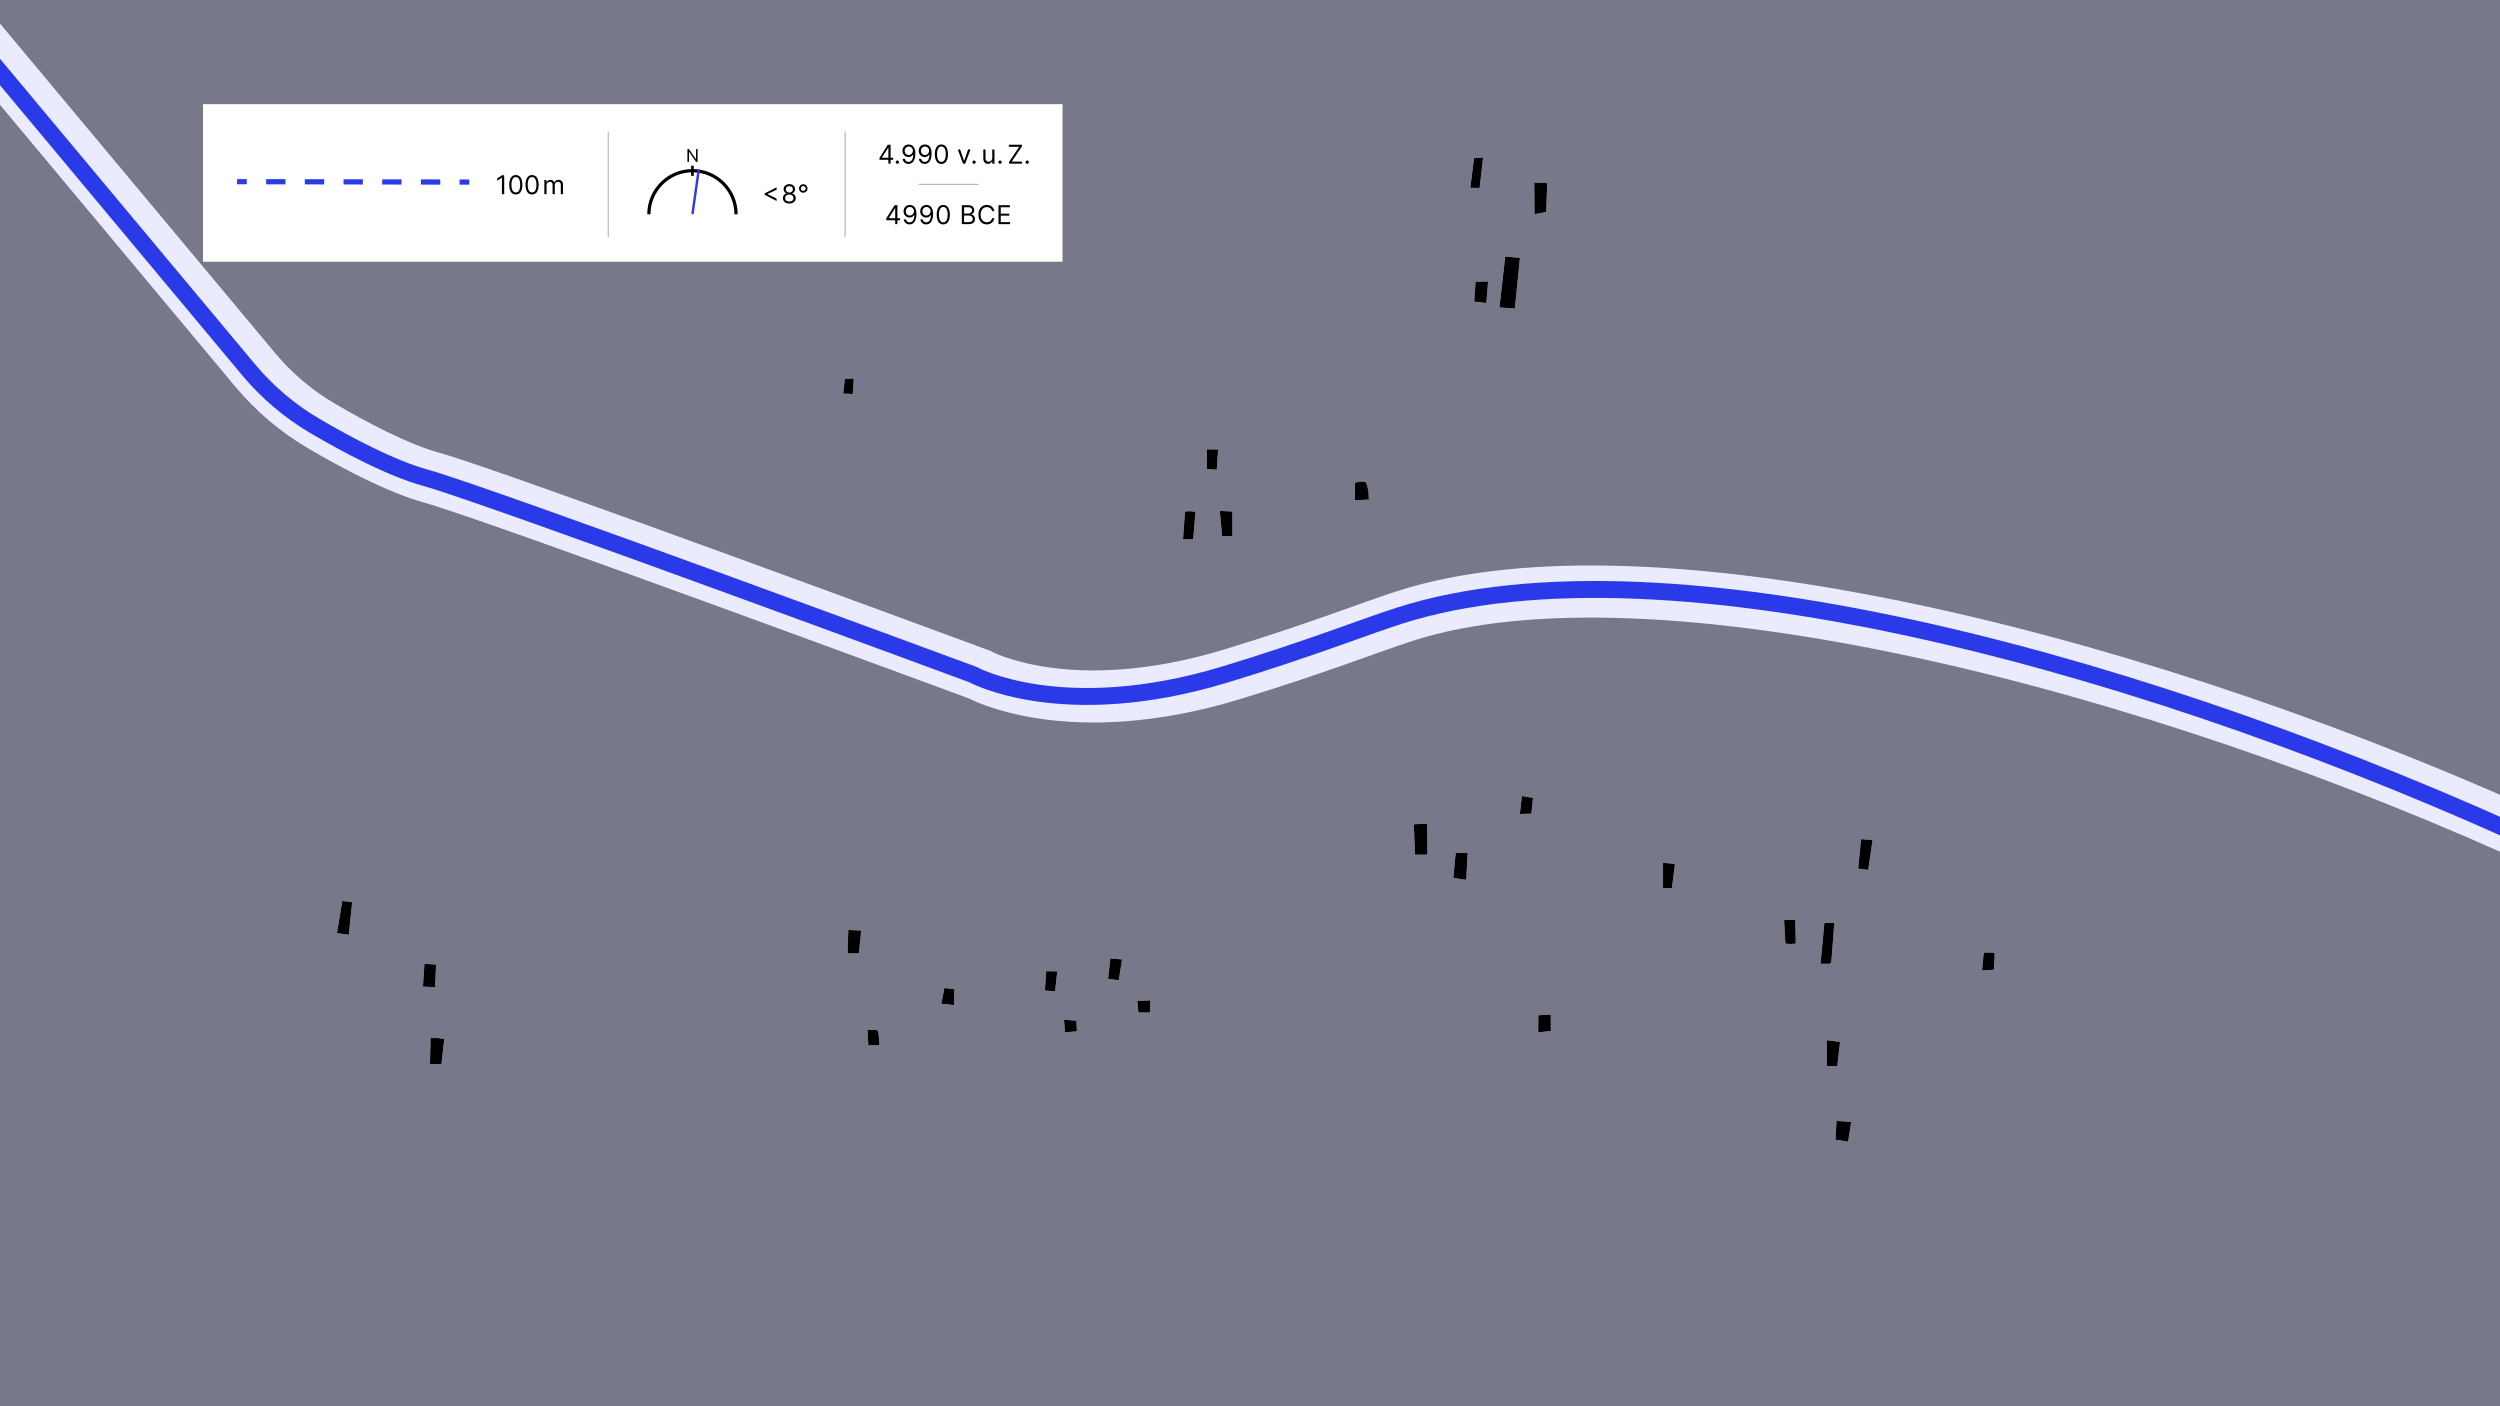 <?xml version="1.0" encoding="UTF-8"?> <!-- Generator: Adobe Illustrator 27.3.0, SVG Export Plug-In . SVG Version: 6.00 Build 0) --> <svg xmlns="http://www.w3.org/2000/svg" xmlns:xlink="http://www.w3.org/1999/xlink" version="1.1" id="Ebene_1" x="0px" y="0px" viewBox="0 0 1920 1080" style="enable-background:new 0 0 1920 1080;" xml:space="preserve"><rect x="0" y="0" width="1920" height="1080" fill="#808080" stroke="none"/> <style type="text/css"> .st0{fill:none;stroke:#FFFFFF;stroke-width:40;stroke-miterlimit:10;} .st1{fill:none;stroke:#2B3BE8;stroke-width:13;stroke-miterlimit:10;} .st2{opacity:0.1;fill:#2B3BE8;enable-background:new ;} .st3{fill:#FFFFFF;} .st4{fill:none;stroke:#000000;stroke-width:0.25;stroke-miterlimit:10;} .st5{fill:none;stroke:#2B3BE8;stroke-width:4;stroke-miterlimit:10;} .st6{fill:none;stroke:#2B3BE8;stroke-width:4;stroke-miterlimit:10;stroke-dasharray:14.855,14.855;} .st7{fill:none;stroke:#000000;stroke-width:2.511;stroke-miterlimit:10;} .st8{fill:none;stroke:#000000;stroke-width:2;stroke-miterlimit:10;} .st9{fill:none;stroke:#2B3BE8;stroke-width:1.883;stroke-linecap:round;stroke-linejoin:round;stroke-miterlimit:10;} </style> <path class="st0" d="M-18.61,27l214.5,256.91c14.33,17.16,31.48,31.76,50.75,43.09 C270.9,341.26,305.06,359.55,332,367c47,13,420,151,420,151s68.63,38,193.81,0 c64.24-19.5,106.55-36.37,133.61-45.05c189.75-60.89,573.06,34.99,881.07,177.55 "></path> <path class="st1" d="M-23.62,27l214.5,256.91c14.33,17.16,31.48,31.76,50.75,43.09 c24.26,14.26,58.42,32.55,85.36,40c47,13,420,151,420,151s68.63,38,193.81,0 c64.24-19.5,106.55-36.37,133.61-45.05C1281.5,406.5,1659.5,513.5,1955.5,650.5"></path> <rect x="-11" y="-13" class="st2" width="1939" height="1105"></rect> <path class="st3" d="M1156.03,196.98l-4.47,39.13L1163.39,237l3.93-38.87 L1156.03,196.98z M1401.11,708.78l-2.91,31.41h7.21l1.05-1.4L1408.75,708.78 h-7.64V708.78z M1096.22,656.37l-0.12-23.77l-10.29,0.44l0.88,23.34h9.53 V656.37z M1178.49,164.51l8.97-1.72l0.81-22.16l-9.98-0.34L1178.49,164.51z M262.85,691.9l-4.06,24.75l9.04,1.28l2.67-25.01L262.85,691.9z M330.7,797.22L330.21,817.25l8.83,0.06l2.18-19.35L336.51,797.25L330.7,797.22 z M1434.79,668.11l3.35-22.98l-8.82-0.66l-2.25,22.6L1434.79,668.11z M1411.05,818.75l2.12-18.61l-10.19-1.22l0.06,19.83h8.01V818.75z M1139.03,121.04l-6.96,0.44l-2.88,22.73l7.15,0.12L1139.03,121.04z M908.54,414.17h7.87l1.75-21.22l-4.89-0.36l-3.2,0.32L908.54,414.17z M1126.08,675.7l1.06-20.69l-9.16,0.04l-1.82,19.25L1126.08,675.7z M946.51,411.59l-0.06-18.77l-9.63-0.42l1.75,19.43L946.51,411.59z M659.65,732.18l1.78-17.51l-9.9-0.48l-0.66,17.99H659.65z M1370.17,706.68l1.03,18.03L1375.3,725l3.86-0.3l-0.39-18.48 L1370.17,706.68z M1286.37,663.44l-9.16-0.79v19.37h6.85L1286.37,663.44z M1419.33,876.83L1421.73,861.75l-11.29-0.91l-0.82,14.43L1419.33,876.83z M325.97,740.24l-1.15,17.49l9.32,0.48l0.77-17.43L325.97,740.24z M861.72,736.82l-8.96-0.71L851,751.74l5.84,0.86l2.46,0.02L861.72,736.82z M1141.52,232.72l1.35-16.54l-9.63,0.13l-1.03,15.32L1141.52,232.72z M1040.57,384.25L1051.25,383.66c0,0,0.17-9.15-2.48-13.51 c-3.26-0.53-6.01-0.55-8.21,0.89C1040.57,375.48,1040.57,384.25,1040.57,384.25z M810.32,761.35l1.65-15.33l-8.46-0.12l-1.07,14.82L810.32,761.35z M935.52,345.2l-8.67-0.11l-0.07,15.01l7.69,0.66L935.52,345.2z M1181.29,792.91l9.77-1.18l-0.11-12.44l-9.5,0.41L1181.29,792.91z M725.32,758.78l-2.39,12.08l9.78,1.1l0.32-12.22L725.32,758.78z M1531.79,731.7l-6.8-0.21l-1.5,0.5l-1.3,13.28l9.11-0.54 c0,0,0.38-4.42,0.48-6.72C1531.86,736.15,1531.79,731.7,1531.79,731.7z M1168.81,611.35l-1.57,13.79l8.85-0.26l1.28-12.03L1168.81,611.35z M675.47,802.72l-0.87-10.51l-1.37-1.28h-7l0.64,11.92L675.47,802.72z M817.13,783.15l0.8,9.66l9.11-0.75l-0.3-8.16L817.13,783.15z M883.12,777.63l0.39-9.31l-10.06,0.34l0.85,8.97H883.12z M654.9,302.62 l0.78-11.93l-6.83,0.33l-1.3,11.2L654.9,302.62z"></path> <polygon points="1156.03,196.98 1167.32,198.12 1163.39,236.99 1151.56,236.11 "></polygon> <polygon points="1096.22,656.37 1086.69,656.37 1085.81,633.04 1096.1,632.6 "></polygon> <polygon points="1139.03,121.04 1136.34,144.34 1129.19,144.21 1132.07,121.48 "></polygon> <polygon points="1126.08,675.7 1116.16,674.31 1117.98,655.05 1127.14,655.02 "></polygon> <polygon points="1141.52,232.72 1132.21,231.63 1133.24,216.31 1142.87,216.18 "></polygon> <path d="M1040.57,384.25c0,0,0-8.77,0-13.2c2.19-1.44,4.94-1.42,8.21-0.89 c2.65,4.36,2.48,13.51,2.48,13.51L1040.57,384.25z"></path> <polygon points="1168.81,611.35 1177.37,612.85 1176.1,624.89 1167.24,625.15 "></polygon> <rect x="155.9" y="80" class="st3" width="660.1" height="121"></rect> <line class="st4" x1="467" y1="101" x2="467" y2="182"></line> <line class="st4" x1="649" y1="101" x2="649" y2="182"></line> <path d="M675.44,122.71v-1.45l6.39-10.11h1.05v2.24h-0.71l-4.83,7.64v0.11 h8.61v1.56h-10.51V122.71z M682.29,125.7v-3.42v-0.67v-10.45h1.68v14.55 h-1.68V125.7z"></path> <path d="M689.19,125.81c-0.35,0-0.65-0.12-0.9-0.38 c-0.25-0.25-0.38-0.55-0.38-0.9s0.12-0.65,0.38-0.9 c0.25-0.25,0.55-0.38,0.9-0.38c0.35,0,0.65,0.12,0.9,0.38 s0.38,0.55,0.38,0.9c0,0.23-0.06,0.44-0.17,0.64 c-0.12,0.19-0.27,0.35-0.46,0.46C689.64,125.75,689.43,125.81,689.19,125.81 z"></path> <path d="M697.94,110.95c0.6,0,1.19,0.12,1.79,0.34s1.14,0.59,1.63,1.11 c0.49,0.51,0.89,1.21,1.19,2.1S703,116.5,703,117.83 c0,1.29-0.12,2.44-0.37,3.44c-0.24,1-0.59,1.84-1.05,2.53 c-0.46,0.69-1.01,1.21-1.66,1.56c-0.65,0.36-1.39,0.53-2.21,0.53 c-0.81,0-1.54-0.16-2.18-0.49c-0.64-0.32-1.16-0.78-1.56-1.36 c-0.41-0.58-0.66-1.25-0.78-2.02h1.73c0.16,0.67,0.47,1.22,0.93,1.65 s1.08,0.65,1.85,0.65c1.12,0,2.01-0.49,2.66-1.47 s0.98-2.37,0.98-4.16h-0.11c-0.27,0.4-0.58,0.74-0.95,1.03 c-0.36,0.29-0.77,0.51-1.21,0.67c-0.45,0.16-0.92,0.23-1.42,0.23 c-0.83,0-1.6-0.21-2.29-0.62c-0.69-0.42-1.25-0.99-1.66-1.71 c-0.42-0.73-0.62-1.56-0.62-2.5c0-0.89,0.2-1.71,0.6-2.45 c0.4-0.74,0.96-1.33,1.69-1.77S696.96,110.94,697.94,110.95z M697.94,112.51c-0.6,0-1.13,0.15-1.61,0.44 c-0.48,0.3-0.85,0.69-1.13,1.19s-0.42,1.05-0.42,1.66 s0.13,1.16,0.4,1.65s0.63,0.89,1.1,1.18s1,0.44,1.59,0.44 c0.45,0,0.87-0.09,1.26-0.27c0.39-0.18,0.73-0.42,1.02-0.73 c0.29-0.31,0.52-0.66,0.69-1.06s0.25-0.81,0.25-1.24 c0-0.57-0.14-1.1-0.41-1.6c-0.27-0.5-0.65-0.9-1.12-1.21 C699.09,112.67,698.55,112.51,697.94,112.51z"></path> <path d="M710.41,110.95c0.6,0,1.19,0.12,1.79,0.34s1.14,0.59,1.63,1.11 c0.49,0.51,0.89,1.21,1.19,2.1s0.45,2,0.45,3.33 c0,1.29-0.12,2.44-0.37,3.44c-0.24,1-0.59,1.84-1.05,2.53 c-0.46,0.69-1.01,1.21-1.66,1.56s-1.39,0.53-2.21,0.53 c-0.81,0-1.54-0.16-2.18-0.49s-1.16-0.78-1.56-1.36 s-0.66-1.25-0.78-2.02h1.73c0.16,0.67,0.47,1.22,0.93,1.65 c0.47,0.43,1.08,0.65,1.85,0.65c1.12,0,2.01-0.49,2.66-1.47 c0.65-0.98,0.98-2.37,0.98-4.16h-0.11 c-0.27,0.4-0.58,0.74-0.94,1.03s-0.77,0.51-1.21,0.67 c-0.45,0.16-0.92,0.23-1.42,0.23c-0.83,0-1.6-0.21-2.29-0.62 c-0.69-0.42-1.25-0.99-1.66-1.71c-0.42-0.73-0.62-1.56-0.62-2.5 c0-0.89,0.2-1.71,0.6-2.45c0.4-0.74,0.96-1.33,1.69-1.77 C708.57,111.15,709.43,110.94,710.41,110.95z M710.41,112.51 c-0.6,0-1.13,0.15-1.61,0.44c-0.48,0.3-0.85,0.69-1.13,1.19 S707.25,115.19,707.25,115.8s0.13,1.16,0.4,1.65s0.63,0.89,1.1,1.18 s1,0.44,1.6,0.44c0.45,0,0.87-0.09,1.26-0.27 c0.39-0.18,0.73-0.42,1.02-0.73c0.29-0.31,0.52-0.66,0.69-1.06 s0.25-0.81,0.25-1.24c0-0.57-0.13-1.1-0.41-1.6 c-0.27-0.5-0.65-0.9-1.12-1.21C711.56,112.67,711.02,112.51,710.41,112.51 z"></path> <path d="M723,125.89c-1.07,0-1.98-0.29-2.73-0.88 c-0.75-0.58-1.33-1.43-1.73-2.55s-0.6-2.46-0.6-4.04 c0-1.57,0.2-2.92,0.6-4.03c0.4-1.12,0.98-1.97,1.73-2.56 s1.66-0.88,2.72-0.88s1.97,0.29,2.72,0.88 c0.75,0.59,1.33,1.44,1.73,2.56s0.6,2.46,0.6,4.03 c0,1.58-0.2,2.93-0.6,4.04c-0.4,1.12-0.97,1.96-1.73,2.55 C724.98,125.6,724.07,125.89,723,125.89z M723,124.33 c1.06,0,1.88-0.51,2.47-1.53c0.59-1.02,0.88-2.48,0.88-4.38 c0-1.26-0.13-2.33-0.4-3.22s-0.65-1.56-1.15-2.02 s-1.1-0.7-1.8-0.7c-1.05,0-1.87,0.52-2.46,1.55 s-0.89,2.5-0.89,4.38c0,1.26,0.13,2.33,0.4,3.21s0.65,1.55,1.15,2.01 C721.69,124.1,722.29,124.33,723,124.33z"></path> <path d="M745.33,114.79l-4.03,10.91h-1.7l-4.04-10.91h1.82l3.01,8.69H740.5 l3.01-8.69H745.33z"></path> <path d="M748.08,125.81c-0.35,0-0.65-0.12-0.9-0.38 c-0.25-0.25-0.38-0.55-0.38-0.9s0.13-0.65,0.38-0.9 S747.73,123.25,748.08,123.25c0.35,0,0.65,0.12,0.9,0.38 c0.25,0.25,0.38,0.55,0.38,0.9c0,0.23-0.06,0.44-0.17,0.64 c-0.12,0.19-0.27,0.35-0.46,0.46C748.54,125.75,748.32,125.81,748.08,125.81z "></path> <path d="M762.07,121.23v-6.45H763.75v10.91h-1.68v-1.85h-0.11 c-0.26,0.55-0.65,1.02-1.19,1.41s-1.22,0.58-2.05,0.58 c-0.68,0-1.29-0.15-1.82-0.45s-0.95-0.75-1.25-1.36s-0.45-1.38-0.45-2.3 v-6.93h1.68v6.82c0,0.8,0.22,1.43,0.67,1.9s1.02,0.71,1.72,0.71 c0.42,0,0.84-0.11,1.27-0.32s0.8-0.54,1.09-0.98 S762.07,121.92,762.07,121.23z"></path> <path d="M768.04,125.81c-0.35,0-0.65-0.12-0.9-0.38 c-0.25-0.25-0.38-0.55-0.38-0.9s0.13-0.65,0.38-0.9 S767.69,123.25,768.04,123.25c0.35,0,0.65,0.12,0.9,0.38 s0.38,0.55,0.38,0.9c0,0.23-0.06,0.44-0.17,0.64 c-0.12,0.19-0.27,0.35-0.46,0.46C768.49,125.75,768.28,125.81,768.04,125.81z "></path> <path d="M774.9,125.7v-1.28l7.84-11.7h-7.93v-1.56h10.03v1.28L777,124.13 h7.93v1.56h-10.03V125.7z"></path> <path d="M788.88,125.81c-0.35,0-0.65-0.12-0.9-0.38 c-0.25-0.25-0.38-0.55-0.38-0.9s0.13-0.65,0.38-0.9 S788.53,123.25,788.88,123.25c0.35,0,0.65,0.12,0.9,0.38 s0.38,0.55,0.38,0.9c0,0.23-0.06,0.44-0.17,0.64 c-0.12,0.19-0.27,0.35-0.46,0.46C789.33,125.75,789.11,125.81,788.88,125.81 z"></path> <polygon points="1401.11,708.78 1408.76,708.78 1406.46,738.79 1405.41,740.19 1398.2,740.19 "></polygon> <polygon points="1178.49,164.51 1178.3,140.29 1188.28,140.63 1187.47,162.79 "></polygon> <polygon points="262.85,691.9 270.5,692.92 267.84,717.93 258.79,716.65 "></polygon> <polygon points="330.7,797.22 336.5,797.25 341.21,797.96 339.03,817.32 330.2,817.25 "></polygon> <polygon points="1434.79,668.11 1427.06,667.07 1429.31,644.47 1438.14,645.12 "></polygon> <polygon points="1411.05,818.75 1403.04,818.75 1402.98,798.92 1413.17,800.14 "></polygon> <polygon points="908.54,414.17 910.07,392.91 913.26,392.59 918.15,392.95 916.4,414.17 "></polygon> <polygon points="946.51,411.59 938.57,411.82 936.82,392.39 946.46,392.82 "></polygon> <polygon points="659.65,732.18 650.87,732.18 651.52,714.19 661.42,714.67 "></polygon> <polygon points="1370.17,706.68 1378.77,706.22 1379.16,724.7 1375.3,725 1371.2,724.71 "></polygon> <polygon points="1286.37,663.44 1284.06,682.02 1277.21,682.02 1277.21,662.65 "></polygon> <polygon points="1419.33,876.83 1409.63,875.27 1410.45,860.83 1421.74,861.74 "></polygon> <polygon points="325.97,740.24 334.91,740.78 334.14,758.2 324.82,757.73 "></polygon> <polygon points="861.72,736.82 859.3,752.61 856.85,752.59 851,751.74 852.76,736.11 "></polygon> <polygon points="810.32,761.35 802.44,760.72 803.51,745.89 811.97,746.02 "></polygon> <polygon points="935.52,345.2 934.47,360.76 926.78,360.1 926.85,345.09 "></polygon> <polygon points="1181.29,792.91 1181.45,779.69 1190.95,779.28 1191.06,791.72 "></polygon> <polygon points="725.32,758.78 733.02,759.73 732.71,771.95 722.93,770.85 "></polygon> <path d="M1531.79,731.7c0,0,0.07,4.45-0.02,6.32 c-0.1,2.29-0.48,6.72-0.48,6.72l-9.11,0.54l1.3-13.28l1.5-0.5 L1531.79,731.7z"></path> <polygon points="675.47,802.72 666.86,802.86 666.23,790.94 673.23,790.94 674.6,792.21 "></polygon> <polygon points="817.13,783.15 826.73,783.9 827.03,792.07 817.92,792.81 "></polygon> <polygon points="883.12,777.63 874.3,777.63 873.46,768.66 883.51,768.32 "></polygon> <polygon points="654.9,302.62 647.55,302.22 648.85,291.02 655.68,290.69 "></polygon> <g> <g> <line class="st5" x1="182.05" y1="139.53" x2="189.55" y2="139.54"></line> <line class="st6" x1="204.41" y1="139.57" x2="345.52" y2="139.82"></line> <line class="st5" x1="352.95" y1="139.83" x2="360.45" y2="139.84"></line> </g> </g> <g> <path d="M587.27,149.65v-1.14l9.15-4.66v1.82l-7.02,3.38l0.06-0.11v0.28 l-0.06-0.11l7.02,3.38v1.82L587.27,149.65z"></path> <path d="M606.2,156.33c-0.98,0-1.84-0.17-2.58-0.52s-1.33-0.83-1.74-1.44 c-0.42-0.61-0.62-1.31-0.62-2.1c0-0.62,0.12-1.18,0.36-1.71 s0.58-0.96,1.01-1.31c0.43-0.35,0.91-0.58,1.44-0.67v-0.08 c-0.7-0.18-1.25-0.57-1.66-1.18s-0.62-1.29-0.61-2.06 c0-0.74,0.18-1.4,0.56-1.98s0.9-1.04,1.57-1.38 c0.67-0.34,1.42-0.5,2.28-0.5c0.84,0,1.6,0.17,2.26,0.5 c0.66,0.34,1.19,0.8,1.57,1.38s0.57,1.24,0.58,1.98 c0,0.77-0.21,1.46-0.63,2.06s-0.96,1-1.64,1.18v0.08 c0.53,0.09,1,0.32,1.42,0.67c0.42,0.35,0.76,0.79,1.01,1.31 s0.38,1.09,0.38,1.71c0,0.79-0.22,1.49-0.64,2.1s-1,1.09-1.74,1.44 S607.17,156.33,606.2,156.33z M606.2,154.77c0.66,0,1.23-0.11,1.7-0.32 c0.48-0.21,0.85-0.51,1.11-0.9s0.39-0.84,0.4-1.36 c0-0.55-0.15-1.04-0.43-1.46c-0.28-0.42-0.66-0.75-1.14-0.99 c-0.48-0.24-1.03-0.36-1.64-0.36c-0.62,0-1.17,0.12-1.66,0.36 s-0.87,0.57-1.14,0.99c-0.28,0.42-0.41,0.91-0.41,1.46 c0,0.52,0.12,0.97,0.38,1.36s0.63,0.69,1.11,0.9 C604.96,154.66,605.53,154.77,606.2,154.77z M606.2,147.87 c0.52,0,0.98-0.1,1.39-0.31c0.4-0.21,0.72-0.5,0.96-0.87 c0.23-0.37,0.35-0.81,0.35-1.31c0-0.49-0.12-0.92-0.35-1.29 s-0.54-0.65-0.94-0.85s-0.87-0.3-1.41-0.3s-1.02,0.1-1.43,0.3 s-0.72,0.49-0.94,0.85c-0.22,0.37-0.33,0.8-0.33,1.29 c0,0.5,0.11,0.94,0.34,1.31c0.23,0.37,0.55,0.67,0.96,0.87 C605.2,147.76,605.67,147.87,606.2,147.87z"></path> <path d="M616.91,148.01c-0.6,0-1.15-0.15-1.64-0.44 c-0.5-0.29-0.89-0.69-1.18-1.18s-0.44-1.04-0.44-1.64 s0.15-1.15,0.44-1.64s0.69-0.89,1.18-1.18s1.04-0.44,1.64-0.44 c0.6,0,1.15,0.15,1.64,0.44s0.89,0.69,1.18,1.18 s0.44,1.04,0.44,1.64s-0.15,1.15-0.44,1.64s-0.69,0.89-1.18,1.18 C618.06,147.86,617.51,148.01,616.91,148.01z M616.91,146.59 c0.34,0,0.65-0.08,0.93-0.25s0.5-0.39,0.67-0.67s0.25-0.59,0.25-0.93 s-0.08-0.65-0.25-0.93s-0.39-0.5-0.67-0.67c-0.28-0.17-0.59-0.25-0.93-0.25 c-0.34,0-0.65,0.08-0.93,0.25c-0.28,0.17-0.5,0.39-0.67,0.67 s-0.25,0.59-0.25,0.93s0.08,0.65,0.25,0.93s0.39,0.5,0.67,0.67 S616.57,146.59,616.91,146.59z"></path> </g> <g> <path d="M535.73,114.5v9.81h-1.15l-5.35-7.7h-0.1v7.7h-1.19V114.5h1.15 l5.37,7.72h0.1V114.5H535.73z"></path> </g> <path class="st7" d="M498.34,164.56c0-18.48,14.98-33.47,33.47-33.47 c18.48,0,33.47,14.98,33.47,33.47"></path> <line class="st8" x1="531.8" y1="135.09" x2="531.8" y2="127.25"></line> <g> <path d="M387.22,134.62v14.55h-1.76v-12.7h-0.08l-3.55,2.36v-1.79 l3.64-2.42h1.75V134.62z"></path> <path d="M396.14,149.37c-1.07,0-1.98-0.29-2.73-0.88 c-0.75-0.58-1.33-1.43-1.73-2.55c-0.4-1.12-0.6-2.46-0.6-4.04 c0-1.57,0.2-2.92,0.6-4.03s0.98-1.97,1.73-2.56 s1.66-0.88,2.72-0.88s1.97,0.29,2.72,0.88 c0.75,0.59,1.33,1.44,1.73,2.56c0.4,1.12,0.6,2.46,0.6,4.03 c0,1.58-0.2,2.93-0.6,4.04s-0.97,1.96-1.73,2.55 C398.12,149.08,397.21,149.37,396.14,149.37z M396.14,147.81 c1.06,0,1.88-0.51,2.47-1.53s0.88-2.48,0.88-4.38 c0-1.26-0.13-2.33-0.4-3.22c-0.27-0.88-0.65-1.56-1.15-2.02 s-1.1-0.7-1.8-0.7c-1.05,0-1.87,0.52-2.46,1.55 s-0.89,2.5-0.89,4.39c0,1.26,0.13,2.33,0.4,3.21 s0.65,1.55,1.15,2.01C394.83,147.58,395.44,147.81,396.14,147.81z"></path> <path d="M408.64,149.37c-1.07,0-1.98-0.29-2.73-0.88 c-0.75-0.58-1.33-1.43-1.73-2.55c-0.4-1.12-0.6-2.46-0.6-4.04 c0-1.57,0.2-2.92,0.6-4.03s0.98-1.97,1.73-2.56 s1.66-0.88,2.72-0.88s1.97,0.29,2.72,0.88 c0.75,0.59,1.33,1.44,1.73,2.56c0.4,1.12,0.6,2.46,0.6,4.03 c0,1.58-0.2,2.93-0.6,4.04s-0.97,1.96-1.73,2.55 C410.62,149.08,409.71,149.37,408.64,149.37z M408.64,147.81 c1.06,0,1.88-0.51,2.47-1.53s0.88-2.48,0.88-4.38 c0-1.26-0.13-2.33-0.4-3.22c-0.27-0.88-0.65-1.56-1.15-2.02 s-1.1-0.7-1.8-0.7c-1.05,0-1.87,0.52-2.46,1.55 s-0.89,2.5-0.89,4.39c0,1.26,0.13,2.33,0.4,3.21 s0.65,1.55,1.15,2.01C407.33,147.58,407.94,147.81,408.64,147.81z"></path> <path d="M418.05,149.17v-10.91h1.62v1.71h0.14 c0.23-0.58,0.59-1.04,1.1-1.36s1.12-0.49,1.83-0.49 c0.72,0,1.32,0.16,1.8,0.49s0.86,0.78,1.13,1.36h0.11 c0.28-0.56,0.7-1.01,1.26-1.35c0.56-0.33,1.23-0.5,2.01-0.5 c0.98,0,1.77,0.3,2.39,0.91s0.93,1.55,0.93,2.84v7.3h-1.68v-7.3 c0-0.81-0.22-1.38-0.66-1.73s-0.96-0.52-1.55-0.52 c-0.77,0-1.36,0.23-1.78,0.69s-0.63,1.04-0.63,1.75v7.1h-1.7v-7.47 c0-0.62-0.2-1.12-0.6-1.5s-0.92-0.57-1.56-0.57 c-0.44,0-0.84,0.12-1.22,0.35c-0.38,0.23-0.68,0.55-0.91,0.96 s-0.34,0.88-0.34,1.42v6.82h-1.69V149.17z"></path> </g> <line class="st9" x1="531.92" y1="163.68" x2="536.55" y2="130.88"></line> <g id="Ebene_2_00000127726223368919586410000002910135137764676776_"> </g> <g id="Ebene_3"> </g> <g id="Ebene_4"> </g> <g> <path d="M680.666,169.158v-1.448l6.392-10.114h1.052v2.244h-0.711l-4.829,7.643v0.113 h8.608v1.562H680.666z M687.512,172.142V168.719v-0.676v-10.447h1.677v14.546H687.512z"></path> <path d="M698.777,157.397c0.598,0.005,1.193,0.118,1.791,0.341 c0.596,0.223,1.141,0.591,1.633,1.104s0.888,1.214,1.186,2.099 c0.299,0.885,0.448,1.996,0.448,3.331c0,1.292-0.122,2.439-0.366,3.44 c-0.244,1.002-0.594,1.846-1.051,2.532s-1.012,1.208-1.662,1.562 c-0.65,0.355-1.387,0.532-2.205,0.532c-0.814,0-1.54-0.162-2.177-0.486 c-0.638-0.324-1.157-0.775-1.562-1.355s-0.664-1.254-0.778-2.021h1.733 c0.156,0.668,0.468,1.219,0.935,1.651c0.466,0.434,1.082,0.649,1.85,0.649 c1.122,0,2.009-0.489,2.66-1.47c0.65-0.979,0.977-2.364,0.977-4.155h-0.114 c-0.265,0.398-0.58,0.742-0.944,1.03c-0.365,0.289-0.77,0.512-1.215,0.668 s-0.918,0.234-1.42,0.234c-0.834,0-1.598-0.207-2.291-0.622 c-0.693-0.414-1.248-0.984-1.662-1.711s-0.621-1.559-0.621-2.496 c0-0.891,0.2-1.706,0.6-2.447c0.4-0.741,0.964-1.332,1.691-1.771 C696.938,157.596,697.793,157.383,698.777,157.397z M698.777,158.96 c-0.596,0-1.133,0.147-1.607,0.444c-0.477,0.295-0.854,0.693-1.13,1.192 c-0.276,0.5-0.415,1.053-0.415,1.659c0,0.605,0.133,1.156,0.4,1.65 c0.268,0.495,0.635,0.889,1.102,1.18c0.466,0.291,0.998,0.437,1.594,0.437 c0.45,0,0.869-0.089,1.258-0.267c0.388-0.178,0.728-0.422,1.02-0.731 c0.291-0.31,0.52-0.663,0.685-1.058c0.166-0.396,0.249-0.809,0.249-1.24 c0-0.568-0.137-1.101-0.408-1.598c-0.273-0.497-0.646-0.899-1.123-1.207 C699.925,159.113,699.384,158.96,698.777,158.96z"></path> <path d="M711.549,157.397c0.598,0.005,1.193,0.118,1.791,0.341 c0.596,0.223,1.141,0.591,1.633,1.104s0.888,1.214,1.186,2.099 c0.299,0.885,0.448,1.996,0.448,3.331c0,1.292-0.122,2.439-0.366,3.44 c-0.244,1.002-0.594,1.846-1.051,2.532s-1.012,1.208-1.662,1.562 c-0.65,0.355-1.387,0.532-2.205,0.532c-0.814,0-1.54-0.162-2.177-0.486 c-0.638-0.324-1.157-0.775-1.562-1.355s-0.664-1.254-0.778-2.021h1.733 c0.156,0.668,0.468,1.219,0.935,1.651c0.466,0.434,1.082,0.649,1.85,0.649 c1.122,0,2.009-0.489,2.66-1.47c0.65-0.979,0.977-2.364,0.977-4.155h-0.114 c-0.265,0.398-0.58,0.742-0.944,1.03c-0.365,0.289-0.77,0.512-1.215,0.668 s-0.918,0.234-1.42,0.234c-0.834,0-1.598-0.207-2.291-0.622 c-0.693-0.414-1.248-0.984-1.662-1.711s-0.621-1.559-0.621-2.496 c0-0.891,0.2-1.706,0.6-2.447c0.4-0.741,0.964-1.332,1.691-1.771 C709.709,157.596,710.564,157.383,711.549,157.397z M711.549,158.96 c-0.596,0-1.133,0.147-1.607,0.444c-0.477,0.295-0.854,0.693-1.13,1.192 c-0.276,0.5-0.415,1.053-0.415,1.659c0,0.605,0.133,1.156,0.4,1.65 c0.268,0.495,0.635,0.889,1.102,1.18c0.466,0.291,0.998,0.437,1.594,0.437 c0.45,0,0.869-0.089,1.258-0.267c0.388-0.178,0.728-0.422,1.02-0.731 c0.291-0.31,0.52-0.663,0.685-1.058c0.166-0.396,0.249-0.809,0.249-1.24 c0-0.568-0.137-1.101-0.408-1.598c-0.273-0.497-0.646-0.899-1.123-1.207 C712.696,159.113,712.155,158.96,711.549,158.96z"></path> <path d="M724.434,172.34c-1.07,0-1.98-0.291-2.734-0.877 c-0.752-0.584-1.328-1.434-1.726-2.549s-0.597-2.464-0.597-4.045 c0-1.572,0.2-2.916,0.601-4.031c0.399-1.115,0.978-1.967,1.733-2.557 c0.754-0.59,1.662-0.884,2.723-0.884s1.969,0.294,2.725,0.884 c0.755,0.59,1.332,1.441,1.732,2.557s0.6,2.459,0.6,4.031 c0,1.581-0.198,2.93-0.596,4.045c-0.398,1.115-0.973,1.965-1.727,2.549 C726.416,172.049,725.504,172.34,724.434,172.34z M724.434,170.777 c1.061,0,1.885-0.511,2.473-1.533c0.586-1.023,0.88-2.481,0.88-4.375 c0-1.26-0.134-2.332-0.401-3.218s-0.65-1.56-1.15-2.024 c-0.5-0.463-1.1-0.695-1.801-0.695c-1.051,0-1.872,0.518-2.464,1.552 c-0.593,1.034-0.888,2.496-0.888,4.386c0,1.26,0.133,2.329,0.397,3.21 s0.647,1.551,1.147,2.01C723.126,170.549,723.729,170.777,724.434,170.777z"></path> <path d="M738.67,172.142v-14.546h5.086c1.014,0,1.849,0.174,2.507,0.522 s1.148,0.814,1.47,1.399c0.322,0.584,0.483,1.232,0.483,1.942 c0,0.625-0.11,1.142-0.33,1.548c-0.22,0.408-0.509,0.729-0.866,0.967 c-0.357,0.236-0.745,0.411-1.162,0.525v0.142 c0.445,0.028,0.893,0.185,1.343,0.469s0.826,0.691,1.13,1.222 c0.303,0.53,0.454,1.179,0.454,1.945c0,0.73-0.166,1.386-0.497,1.968 c-0.332,0.583-0.855,1.044-1.57,1.386c-0.715,0.34-1.645,0.511-2.791,0.511 H738.67z M740.432,163.988h3.268c0.529,0,1.01-0.104,1.438-0.312 c0.429-0.209,0.77-0.502,1.023-0.881c0.253-0.379,0.38-0.824,0.38-1.335 c0-0.64-0.223-1.183-0.668-1.63c-0.444-0.447-1.15-0.672-2.116-0.672h-3.324 V163.988z M740.432,170.579h3.494c1.15,0,1.969-0.224,2.454-0.671 s0.728-0.991,0.728-1.631c0-0.492-0.125-0.947-0.376-1.367 c-0.251-0.418-0.608-0.754-1.072-1.008s-1.013-0.38-1.647-0.38h-3.58V170.579z "></path> <path d="M763.686,162.142h-1.761c-0.104-0.507-0.285-0.952-0.544-1.335 c-0.258-0.384-0.57-0.707-0.938-0.97c-0.366-0.263-0.772-0.46-1.217-0.593 c-0.445-0.133-0.91-0.199-1.393-0.199c-0.881,0-1.678,0.223-2.391,0.668 c-0.712,0.445-1.277,1.101-1.697,1.967c-0.418,0.867-0.628,1.93-0.628,3.189 s0.21,2.322,0.628,3.188c0.42,0.866,0.985,1.522,1.697,1.968 c0.713,0.445,1.51,0.668,2.391,0.668c0.482,0,0.947-0.066,1.393-0.199 c0.444-0.133,0.851-0.33,1.217-0.594c0.367-0.262,0.68-0.586,0.938-0.973 c0.259-0.386,0.439-0.83,0.544-1.332h1.761 c-0.132,0.744-0.373,1.409-0.724,1.996c-0.351,0.588-0.786,1.086-1.308,1.495 c-0.521,0.409-1.104,0.721-1.75,0.935c-0.646,0.213-1.336,0.318-2.07,0.318 c-1.24,0-2.344-0.303-3.31-0.908c-0.966-0.606-1.726-1.468-2.28-2.586 c-0.554-1.117-0.83-2.443-0.83-3.977c0-1.534,0.276-2.859,0.83-3.978 c0.555-1.117,1.314-1.979,2.28-2.585c0.966-0.606,2.069-0.909,3.31-0.909 c0.734,0,1.424,0.106,2.07,0.319s1.229,0.524,1.75,0.934 c0.521,0.41,0.957,0.907,1.308,1.492 C763.312,160.727,763.554,161.394,763.686,162.142z"></path> <path d="M766.827,172.142v-14.546h8.778v1.562h-7.017v4.915h6.562v1.562h-6.562v4.943h7.13 v1.562H766.827z"></path> </g> <line class="st4" x1="705.56" y1="141.4" x2="751.414" y2="141.4"></line> </svg> 
